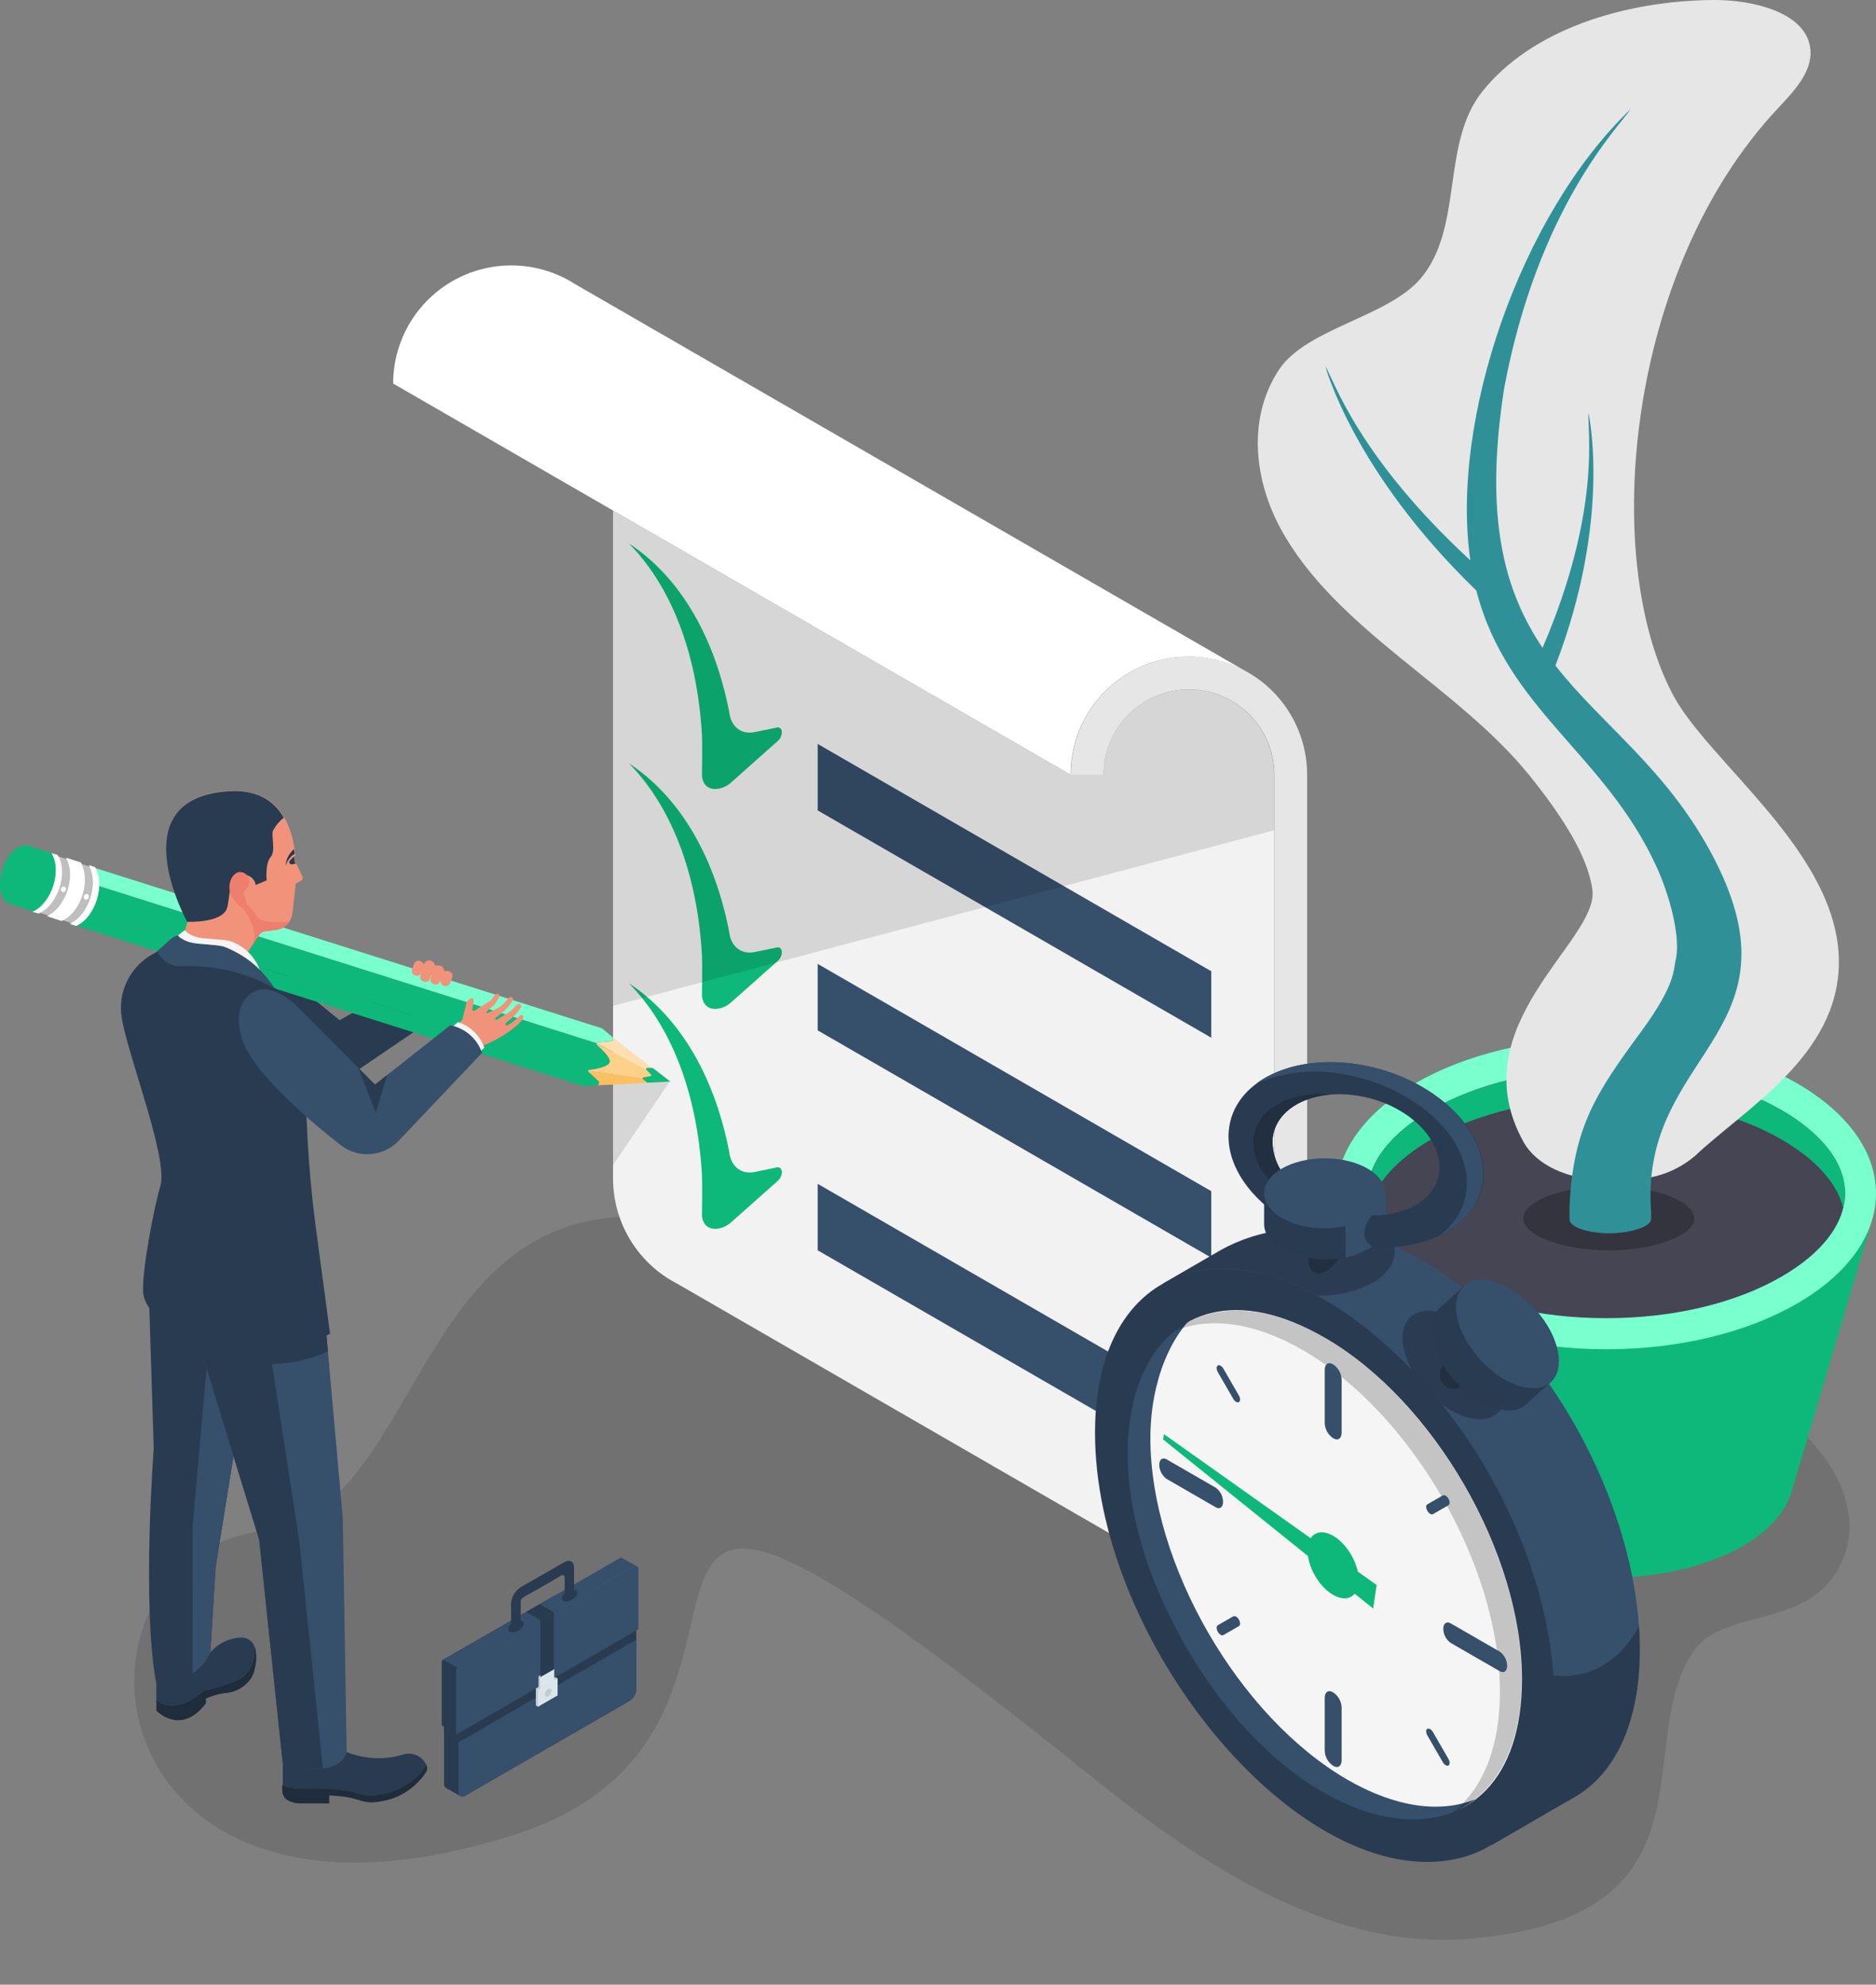 <svg width="296" height="313" viewBox="0 0 296 313" fill="none" xmlns="http://www.w3.org/2000/svg">
<rect x="0" y="0" width="296" height="313" fill="#808080" stroke="none"/>
<g clip-path="url(#clip0_2899_2)">
<path opacity="0.12" d="M41.764 241.377C68.272 238.13 64.594 182.396 111.196 193.25C116.905 194.575 122.224 197.216 126.73 200.962C224.631 281.642 215.57 183.915 279.689 222.405C287.937 227.368 295.095 237.84 290.223 247.141C285.165 256.801 271.986 253.717 267.357 260.211C257.044 274.695 272.45 302.644 231.266 305.798C208.308 307.549 186.974 292.056 171.266 279.427C76.451 203.224 135.198 271.9 81.428 289.261C13.434 311.214 7.216 245.599 41.764 241.377Z" fill="black"/>
<path d="M211.591 192.763C209.085 185.051 212.995 176.794 223.32 170.834C239.956 161.243 266.905 161.243 283.529 170.834C293.854 176.794 297.763 185.051 295.269 192.752C295.269 192.856 282.96 234.408 282.902 234.501C279.422 248.753 248.61 253.427 231.788 243.778C227.554 241.343 224.932 238.385 224.178 235.324C224.097 235.104 211.614 192.856 211.591 192.763Z" fill="#0EB87A"/>
<path d="M253.424 212.791C276.938 212.791 296 201.789 296 188.217C296 174.646 276.938 163.644 253.424 163.644C229.91 163.644 210.849 174.646 210.849 188.217C210.849 201.789 229.91 212.791 253.424 212.791Z" fill="#7AFFCF"/>
<path d="M253.424 207.886C263.946 207.886 273.772 205.566 281.081 201.345C287.543 197.611 291.104 192.949 291.104 188.206C291.104 183.463 287.543 178.812 281.081 175.078C273.772 170.869 263.958 168.538 253.424 168.538C242.891 168.538 233.088 170.857 225.779 175.078C219.317 178.812 215.756 183.474 215.756 188.218C215.756 192.961 219.317 197.611 225.779 201.345C233.076 205.555 242.902 207.886 253.424 207.886Z" fill="#454553"/>
<path d="M263.714 195.5C272.195 192.021 264.422 187.069 253.819 187.069C243.215 187.069 235.477 191.986 243.935 195.5C249.352 197.738 258.297 197.738 263.714 195.5Z" fill="#34343E"/>
<path d="M215.779 188.218C215.778 188.999 215.872 189.778 216.057 190.537C217.009 186.606 220.396 182.837 225.802 179.705C233.111 175.496 242.925 173.165 253.447 173.165C263.97 173.165 273.796 175.484 281.104 179.705C286.51 182.837 289.886 186.606 290.838 190.537C291.027 189.778 291.124 188.999 291.128 188.218C291.128 183.474 287.566 178.812 281.104 175.078C273.796 170.869 263.981 168.538 253.447 168.538C242.914 168.538 233.111 170.857 225.802 175.078C219.317 178.812 215.779 183.474 215.779 188.218Z" fill="#0EB87A"/>
<path d="M202.009 83.277C206.243 91.163 213.378 97.565 220.675 103.525C227.972 109.486 235.64 115.25 241.382 122.37C246.324 128.505 250.57 134.976 251.255 140.38C252.287 148.371 230.118 161.742 240.431 180.181C242.415 183.66 247.241 185.979 252.543 185.979H257.102C260.929 186.059 264.65 184.716 267.543 182.21C275.478 174.73 290.142 166.415 290.142 151.699C290.142 134.477 269.619 120.306 263.923 109.498C252.461 87.742 256.696 42.526 280.443 17.175C283.076 14.368 286.093 11.226 285.629 7.619C284.956 2.018 276.719 -0.07 270.188 -3.12156e-05C256.267 0.151 241.672 4.639 233.853 14.473C227.31 22.73 230.976 35.869 224.132 43.941C218.992 49.983 206.278 51.734 201.858 58.216C196.858 65.731 197.774 75.38 202.009 83.277Z" fill="#E6E6E6"/>
<path d="M261.441 136.843C263.192 140.728 265.153 147.106 264.457 151.142C263.97 152.928 264.584 154.992 258.958 162.669C251.997 172.144 248.215 177.653 247.647 190.224C247.647 191.592 247.647 192.323 247.647 192.323C247.647 193.482 250.454 194.503 254.016 194.503C256.441 194.503 260.721 193.703 260.536 192.033C260.536 190.641 260.373 189.783 260.431 187.835C260.895 165.58 284.585 161.835 270.06 134.64C262.821 121.118 252.728 114.322 245.42 104.963C254.399 81.654 250.628 65.14 250.628 65.117C250.443 67.807 252.74 80.401 243.389 102.169C237.461 93.378 234.109 81.897 237.322 61.278C242.67 32.68 255.466 19.958 257.287 17.21C239.886 33.84 228.784 66.253 231.997 88.38C214.306 72.04 210.57 60.176 209.12 57.764C209.12 57.764 213.494 74.336 232.937 93.135C237.821 112.026 253.262 118.845 261.441 136.843Z" fill="#2F9197"/>
<path d="M206.208 230.523V246.063C206.208 249.634 207.627 253.058 210.153 255.583C212.679 258.108 216.105 259.527 219.677 259.527C223.249 259.527 226.675 258.108 229.201 255.583C231.727 253.058 233.146 249.634 233.146 246.063L206.208 230.523Z" fill="#E6E6E6"/>
<path d="M96.729 80.517V185.886C96.734 189.313 97.683 192.672 99.472 195.595C101.26 198.519 103.819 200.893 106.869 202.458L209.503 261.684C206.903 259.989 204.768 257.673 203.289 254.945C201.81 252.218 201.035 249.165 201.034 246.063V122.185C201.034 118.614 199.615 115.189 197.089 112.664C194.563 110.139 191.137 108.721 187.565 108.721C183.993 108.721 180.567 110.139 178.041 112.664C175.516 115.189 174.097 118.614 174.097 122.185H168.922L96.729 80.517Z" fill="#F2F2F2"/>
<path opacity="0.12" d="M96.729 166.438V183.729L105.674 170.567L96.729 166.438Z" fill="black"/>
<path d="M99.235 85.713C105.639 92.195 109.989 102.528 110.755 115.946C110.836 117.523 110.755 121.953 110.755 122.405C111.068 125.107 113.829 124.725 115.268 123.484L122.727 116.85C123.655 116.015 123.539 114.531 122.565 114.74L119.084 115.459C116.915 115.899 115.279 114.577 115.036 112.177C112.53 99.455 106.648 90.56 99.235 85.713Z" fill="#0EB87A"/>
<path d="M129.015 117.326V127.809L191.115 163.655V153.172L129.015 117.326Z" fill="#364F6B"/>
<path d="M99.235 120.387C105.639 126.881 109.989 137.214 110.755 150.632C110.836 152.197 110.755 156.639 110.755 157.091C111.068 159.782 113.829 159.411 115.268 158.158L122.727 151.536C123.655 150.701 123.539 149.217 122.565 149.426L119.084 150.145C116.915 150.586 115.279 149.252 115.036 146.851C112.53 134.141 106.648 125.246 99.235 120.387Z" fill="#0EB87A"/>
<path d="M129.015 152.012V162.496L191.115 198.342V187.858L129.015 152.012Z" fill="#364F6B"/>
<path d="M99.235 155.074C105.639 161.556 109.989 171.889 110.755 185.307C110.836 186.884 110.755 191.326 110.755 191.778C111.068 194.468 113.829 194.097 115.268 192.845L122.727 186.223C123.655 185.388 123.539 183.904 122.565 184.112L119.084 184.831C116.915 185.272 115.279 183.938 115.036 181.538C112.53 168.828 106.648 159.933 99.235 155.074Z" fill="#0EB87A"/>
<path d="M129.015 186.698V197.182L191.115 233.028V222.544L129.015 186.698Z" fill="#364F6B"/>
<path d="M219.677 264.711C224.621 264.704 229.362 262.737 232.857 259.241C236.352 255.745 238.317 251.005 238.32 246.063H233.181C233.181 247.831 232.832 249.582 232.155 251.215C231.478 252.849 230.486 254.333 229.236 255.583C227.985 256.833 226.5 257.825 224.866 258.502C223.232 259.178 221.48 259.527 219.712 259.527C217.943 259.527 216.192 259.178 214.557 258.502C212.923 257.825 211.439 256.833 210.188 255.583C208.937 254.333 207.945 252.849 207.268 251.215C206.591 249.582 206.243 247.831 206.243 246.063V122.185C206.243 117.242 204.279 112.502 200.783 109.007C197.286 105.512 192.545 103.549 187.6 103.549C182.656 103.549 177.914 105.512 174.418 109.007C170.921 112.502 168.957 117.242 168.957 122.185H174.131C174.131 118.614 175.55 115.189 178.076 112.664C180.602 110.139 184.028 108.721 187.6 108.721C191.172 108.721 194.598 110.139 197.124 112.664C199.65 115.189 201.069 118.614 201.069 122.185V246.063C201.072 250.999 203.032 255.734 206.52 259.229C210.007 262.724 214.738 264.695 219.677 264.711Z" fill="#E6E6E6"/>
<path d="M206.208 227.531V230.523L233.181 246.063H238.366L206.208 227.531Z" fill="#FCFCFC"/>
<path d="M62.031 60.489L168.922 122.185C168.923 118.942 169.769 115.756 171.378 112.941C172.987 110.125 175.303 107.779 178.098 106.132C180.892 104.485 184.067 103.596 187.311 103.552C190.554 103.507 193.753 104.31 196.591 105.88L90.743 44.81C87.927 43.003 84.676 41.988 81.332 41.87C77.987 41.751 74.673 42.535 71.736 44.139C68.799 45.743 66.349 48.107 64.641 50.984C62.933 53.861 62.032 57.144 62.031 60.489Z" fill="white"/>
<path opacity="0.12" d="M96.729 80.517V158.634L201.034 130.94V122.185C201.034 118.614 199.615 115.189 197.089 112.664C194.563 110.139 191.137 108.721 187.565 108.721C183.993 108.721 180.567 110.139 178.041 112.664C175.516 115.189 174.097 118.614 174.097 122.185H168.922L96.729 80.517Z" fill="black"/>
<path d="M235.304 290.978L247.972 283.648C266.661 273.571 260.431 231.08 233.656 205.659C219.735 192.427 202.89 190.827 191.603 197.75L183.563 202.389L235.304 290.978Z" fill="#364F6B"/>
<path opacity="0.45" d="M183.621 202.366C187.872 200.149 192.766 199.496 197.449 200.522C201.082 201.242 204.581 202.522 207.821 204.314C210.858 204.419 213.87 203.728 216.556 202.308C217.589 201.734 218.483 200.943 219.178 199.988C219.731 199.238 220.035 198.334 220.048 197.402V196.533C211.684 193.053 203.238 192.845 196.185 195.477C194.594 196.073 193.064 196.819 191.614 197.704L183.621 202.366Z" fill="#1D2535"/>
<path opacity="0.45" d="M236.255 222.852C238.672 220.673 237.57 215.514 233.794 211.328C230.017 207.143 224.997 205.517 222.58 207.696C220.163 209.875 221.265 215.035 225.042 219.22C228.818 223.405 233.839 225.032 236.255 222.852Z" fill="#1D2535"/>
<path d="M225.849 274.776L235.303 291.012L247.972 283.683C256.093 279.322 259.48 268.885 258.587 256.384C258.587 256.384 254.758 265.29 245.083 264.235C241.893 263.841 234.41 268.456 225.849 274.776Z" fill="#293B50"/>
<path d="M176.161 227.891C176.161 248.835 190.872 274.278 209.016 284.773C227.16 295.268 241.87 286.756 241.87 265.824C241.87 244.892 227.16 219.436 209.016 208.941C190.872 198.446 176.161 206.958 176.161 227.891Z" fill="#F5F5F5"/>
<path d="M177.217 229.085C177.217 248.916 192.298 273.965 209.422 283.88C218.923 289.377 227.044 288.241 232.751 283.764C227.322 285.956 220.292 285.11 212.612 280.68C195.442 270.764 181.51 246.654 181.51 226.824C181.51 217.975 184.7 210.31 189.294 206.703C182.588 209.417 177.217 218.126 177.217 229.085Z" fill="#364F6B"/>
<path d="M172.774 225.942C172.774 257.636 202.113 294.573 226.081 293.622C254.422 292.462 250.362 242.131 220.153 213.464C196.834 191.349 172.774 197.495 172.774 225.942ZM209.016 210.959C226.22 220.874 240.141 244.984 240.141 264.815C240.141 296.834 206.173 293.436 186.684 258.935C167.716 225.374 181.521 195.083 209.016 210.959Z" fill="#293B50"/>
<path d="M206.429 198.574C206.429 200.65 207.751 201.334 209.329 200.418C210.198 199.852 210.917 199.084 211.422 198.179C211.927 197.273 212.204 196.259 212.229 195.222V187.046L206.429 190.398V198.574Z" fill="#212F40"/>
<path opacity="0.2" d="M185.326 209.904C190.767 207.642 197.855 208.466 205.593 212.942C222.74 222.869 236.661 247.014 236.661 266.81C236.661 275.681 233.877 282.187 229.259 285.782C235.884 283.034 240.095 275.705 240.095 264.815C240.095 244.984 226.173 220.874 208.981 210.959C199.538 205.474 191.034 205.474 185.326 209.904Z" fill="black"/>
<path d="M199.456 188.195V193.065C199.456 194.468 200.396 195.883 202.264 196.962C205.351 198.561 208.899 199.037 212.299 198.307V187.87C209.739 187.343 207.09 187.454 204.584 188.195H199.456Z" fill="#293B50"/>
<path d="M214.944 188.194V197.391C215.234 197.263 215.512 197.112 215.779 196.962C216.605 196.517 217.322 195.895 217.879 195.141C218.32 194.537 218.563 193.812 218.575 193.065V188.194H214.944Z" fill="#3A4969"/>
<path d="M234.341 215.563L230.733 218.52C230.502 218.708 230.235 218.847 229.949 218.929C229.663 219.011 229.363 219.033 229.068 218.995C228.772 218.957 228.488 218.859 228.232 218.708C227.976 218.557 227.753 218.355 227.577 218.114C227.403 217.874 227.28 217.601 227.215 217.311C227.15 217.022 227.145 216.722 227.199 216.43C227.253 216.139 227.366 215.861 227.531 215.614C227.695 215.368 227.909 215.157 228.157 214.995L233.111 211.806L234.341 215.563Z" fill="#212F40"/>
<path d="M240.811 221.465C243.228 219.285 242.126 214.126 238.35 209.941C234.573 205.756 229.553 204.129 227.136 206.309C224.719 208.488 225.821 213.647 229.597 217.832C233.374 222.018 238.394 223.644 240.811 221.465Z" fill="#293B50"/>
<path d="M227.154 206.282L240.829 221.438L244.697 217.95L231.021 202.794L227.154 206.282Z" fill="#293B50"/>
<path d="M244.687 217.98C247.104 215.801 246.002 210.642 242.225 206.456C238.449 202.271 233.428 200.645 231.012 202.824C228.595 205.003 229.697 210.163 233.473 214.348C237.249 218.533 242.27 220.159 244.687 217.98Z" fill="#364F6B"/>
<path d="M212.299 187.87V198.307C213.539 198.061 214.733 197.623 215.837 197.008C216.661 196.56 217.377 195.939 217.937 195.187C218.376 194.583 218.619 193.858 218.633 193.111V188.241H213.575C213.157 188.092 212.731 187.968 212.299 187.87Z" fill="#364F6B"/>
<path d="M203.227 192.671V186.003C202.415 185.166 201.78 184.174 201.362 183.085C200.943 181.997 200.749 180.836 200.79 179.671C201.208 174.568 207.426 171.553 214.712 172.887C221.997 174.22 227.473 179.474 227.113 184.576C226.753 188.902 222.241 191.743 216.452 191.685C216.452 191.685 213.691 194.909 216.637 196.695C226.011 197.182 233.482 192.764 234.039 185.875C234.665 178.07 226.197 170.08 215.106 168.004C204.015 165.928 194.514 170.579 193.876 178.372C193.424 183.695 197.217 189.111 203.227 192.671Z" fill="#293B50"/>
<path d="M200.199 186.002V190.571C201.153 191.347 202.165 192.049 203.227 192.67V186.002C202.415 185.165 201.78 184.173 201.362 183.085C200.943 181.997 200.749 180.835 200.79 179.67C201.104 175.774 204.816 173.072 209.781 172.631C203.354 172.074 198.18 174.95 197.763 179.67C197.718 180.836 197.911 181.998 198.33 183.086C198.749 184.175 199.385 185.167 200.199 186.002Z" fill="#212F40"/>
<path d="M198.261 170.857C202.754 168.968 207.719 168.503 212.484 169.524C223.575 171.599 232.055 179.59 231.417 187.394C231.277 188.893 230.81 190.343 230.048 191.641C229.286 192.94 228.249 194.055 227.009 194.909C231.023 193.054 233.691 189.876 233.969 185.875C234.596 178.07 226.127 170.08 215.037 168.004C208.343 166.74 202.194 167.958 198.261 170.857Z" fill="#364F6B"/>
<path d="M209.016 193.715C214.295 193.715 218.575 191.243 218.575 188.194C218.575 185.146 214.295 182.674 209.016 182.674C203.736 182.674 199.456 185.146 199.456 188.194C199.456 191.243 203.736 193.715 209.016 193.715Z" fill="#364F6B"/>
<path d="M210.257 226.754L210.443 226.858C211.127 227.253 211.684 226.858 211.684 225.919V217.616C211.675 217.15 211.559 216.693 211.343 216.281C211.128 215.868 210.82 215.511 210.443 215.238L210.257 215.134C209.572 214.74 209.016 215.134 209.016 216.073V224.377C209.024 224.842 209.141 225.299 209.356 225.711C209.572 226.124 209.88 226.481 210.257 226.754Z" fill="#364F6B"/>
<path d="M227.728 256.883C227.734 257.317 227.843 257.744 228.044 258.128C228.246 258.513 228.535 258.845 228.888 259.098L236.638 263.562C237.276 263.934 237.798 263.562 237.798 262.693C237.791 262.259 237.682 261.832 237.48 261.448C237.279 261.063 236.99 260.731 236.638 260.478L228.888 256.013C228.238 255.642 227.728 256.036 227.728 256.883Z" fill="#364F6B"/>
<path d="M210.443 266.96L210.257 266.856C209.572 266.462 209.016 266.856 209.016 267.795V276.099C209.033 276.554 209.154 277 209.369 277.401C209.584 277.803 209.888 278.151 210.257 278.418L210.443 278.522C211.127 278.917 211.684 278.522 211.684 277.583V269.28C211.667 268.824 211.546 268.379 211.331 267.977C211.116 267.575 210.812 267.228 210.443 266.96Z" fill="#364F6B"/>
<path d="M192.971 236.832C192.967 236.397 192.86 235.97 192.658 235.585C192.456 235.2 192.166 234.868 191.811 234.617L184.073 230.152C183.435 229.781 182.913 230.152 182.913 231.022C182.92 231.456 183.029 231.882 183.231 232.267C183.432 232.651 183.721 232.984 184.073 233.237L191.811 237.702C192.461 238.073 192.971 237.736 192.971 236.832Z" fill="#364F6B"/>
<path d="M192.148 216.386L194.584 220.608C194.828 221.037 195.234 221.269 195.477 221.118C195.721 220.979 195.732 220.515 195.477 220.086L193.041 215.864C192.797 215.435 192.391 215.203 192.148 215.343C191.904 215.493 191.904 215.957 192.148 216.386Z" fill="#364F6B"/>
<path d="M225.211 238.27C225.454 238.699 225.849 238.931 226.104 238.791L228.54 237.388C228.784 237.249 228.784 236.785 228.54 236.356C228.297 235.927 227.89 235.695 227.647 235.846L225.211 237.249C224.955 237.377 224.967 237.841 225.211 238.27Z" fill="#364F6B"/>
<path d="M225.211 273.687L227.647 277.908C227.89 278.337 228.296 278.569 228.54 278.43C228.784 278.279 228.784 277.827 228.54 277.398L226.104 273.176C225.849 272.747 225.454 272.515 225.211 272.655C224.955 272.736 224.955 273.2 225.211 273.687Z" fill="#364F6B"/>
<path d="M192.148 257.347C192.391 257.776 192.797 258.008 193.041 257.857L195.477 256.454C195.732 256.314 195.721 255.851 195.477 255.421C195.234 254.992 194.828 254.772 194.584 254.911L192.148 256.314C191.904 256.465 191.904 256.917 192.148 257.347Z" fill="#364F6B"/>
<path d="M213.201 251.807C214.777 250.897 214.776 247.948 213.2 245.219C211.624 242.49 209.069 241.015 207.493 241.924C205.917 242.834 205.918 245.783 207.494 248.512C209.07 251.241 211.625 252.716 213.201 251.807Z" fill="#0EB87A"/>
<path d="M183.517 227.009L183.644 226.174L217.206 249.96L216.661 253.682L183.517 227.009Z" fill="#0EB87A"/>
<path d="M98.063 255.897L100.384 257.184V266.462C100.367 266.817 100.266 267.164 100.088 267.472C99.91 267.781 99.662 268.043 99.363 268.236L73.376 283.196C73.272 283.278 73.146 283.327 73.014 283.337C72.882 283.347 72.75 283.319 72.634 283.254L70.383 281.99C70.272 281.919 70.182 281.819 70.125 281.7C70.067 281.581 70.044 281.449 70.059 281.317V272.04L98.063 255.897Z" fill="#293B50"/>
<path d="M70.059 272.353V273.513L72.379 274.742V273.397L72.228 273.49C72.201 273.51 72.169 273.521 72.135 273.521C72.102 273.521 72.069 273.51 72.042 273.49L70.059 272.353Z" fill="#293B50"/>
<path d="M69.699 262.194V272.017C69.697 272.048 69.704 272.08 69.721 272.107C69.737 272.134 69.762 272.155 69.792 272.167L72.019 273.443C72.019 273.443 72.112 273.443 72.193 273.443L88.098 264.258V251.293L69.942 261.73C69.861 261.775 69.794 261.843 69.751 261.926C69.708 262.008 69.69 262.101 69.699 262.194Z" fill="#293B50"/>
<path d="M100.511 257.091L72.193 273.443C72.066 273.512 71.961 273.443 71.961 273.315V263.493C71.962 263.406 71.985 263.322 72.028 263.247C72.07 263.172 72.131 263.109 72.205 263.064L100.001 247.014C100.075 246.971 100.158 246.948 100.243 246.948C100.328 246.948 100.412 246.97 100.486 247.012C100.56 247.055 100.622 247.116 100.665 247.189C100.708 247.262 100.731 247.346 100.732 247.431V256.709C100.728 256.785 100.706 256.86 100.667 256.926C100.629 256.993 100.576 257.049 100.511 257.091Z" fill="#364F6B"/>
<path d="M72.344 273.35V282.628C72.344 283.289 72.808 283.544 73.376 283.219L99.328 268.236C99.627 268.043 99.876 267.781 100.053 267.472C100.231 267.164 100.332 266.817 100.349 266.462V257.184L72.344 273.35Z" fill="#364F6B"/>
<path d="M72.344 273.35V274.695C72.507 274.662 72.663 274.603 72.808 274.521L100.349 258.61V257.172L72.344 273.35Z" fill="#293B50"/>
<path d="M69.943 261.776L72.263 263.052L88.133 253.891L100.001 247.014C100.071 246.98 100.149 246.962 100.227 246.962C100.305 246.962 100.383 246.98 100.453 247.014L98.249 245.75C98.173 245.701 98.084 245.675 97.994 245.675C97.903 245.675 97.815 245.701 97.739 245.75L88.098 251.316L69.943 261.776Z" fill="#364F6B"/>
<path d="M80.233 257.173C80.453 257.544 81.138 257.544 81.776 257.173C82.414 256.801 82.762 256.21 82.553 255.839C82.344 255.468 81.648 255.468 81.01 255.839C80.372 256.21 80.047 256.801 80.233 257.173Z" fill="#293B50"/>
<path d="M88.701 252.29C88.922 252.661 89.606 252.661 90.244 252.29C90.882 251.919 91.231 251.328 91.022 250.957C90.813 250.585 90.117 250.585 89.479 250.957C88.841 251.328 88.493 251.919 88.701 252.29Z" fill="#293B50"/>
<path d="M80.627 253.021C80.72 256.315 80.476 256.709 80.778 256.883C81.079 257.057 82.182 256.605 82.158 256.083V252.604C82.158 251.815 82.657 252.024 88.574 248.452C88.627 248.421 88.687 248.405 88.748 248.405C88.809 248.405 88.869 248.421 88.922 248.452C88.975 248.483 89.019 248.527 89.049 248.579C89.08 248.632 89.096 248.692 89.096 248.753C89.096 251.861 89.096 251.734 89.096 251.896C89.374 252.36 90.604 251.792 90.581 251.2V247.246C90.581 246.272 89.885 245.877 89.038 246.365L82.077 250.365C81.647 250.666 81.292 251.062 81.04 251.523C80.789 251.984 80.647 252.497 80.627 253.021Z" fill="#293B50"/>
<path d="M83.028 254.216L85.291 255.514L87.414 254.297L85.151 252.986L83.028 254.216Z" fill="#293B50"/>
<path d="M84.537 268.955L84.885 269.164L87.623 267.169L87.982 264.699L87.623 264.502L84.537 266.288V268.955Z" fill="#C2CBCE"/>
<path d="M84.885 269.164L87.982 267.378V264.699L84.885 266.485V269.164Z" fill="#DBE6EC"/>
<path d="M87.008 266.635C86.997 266.813 86.945 266.987 86.857 267.142C86.768 267.296 86.645 267.429 86.497 267.528C86.207 267.691 85.975 267.528 85.975 267.227C85.989 267.05 86.043 266.878 86.134 266.725C86.224 266.573 86.349 266.443 86.497 266.345C86.718 266.172 87.008 266.311 87.008 266.635Z" fill="#C2CBCE"/>
<path d="M84.966 264.374L87.193 263.087L87.448 263.238L85.221 266.311L84.966 266.172V264.374Z" fill="#C2CBCE"/>
<path d="M85.221 264.525L87.448 263.238V265.024L85.221 266.311V264.525Z" fill="#DBE6EC"/>
<path d="M85.279 255.514V264.478L87.414 263.261V254.296L85.279 255.514Z" fill="#293B50"/>
<path d="M41.068 149.171C43.481 152.963 53.597 160.895 53.597 160.895L61.648 156.257C64.687 158.309 66.462 160.385 65.963 162.299L53.852 170.532L29.003 164.061C29.583 163.157 39.258 151.919 41.068 149.171Z" fill="#293B50"/>
<path d="M92.808 168.885C92.797 168.921 92.797 168.96 92.81 168.995C92.823 169.031 92.846 169.062 92.878 169.082L94.397 170.474C94.453 170.526 94.492 170.593 94.511 170.667C94.53 170.741 94.528 170.818 94.505 170.891C94.482 170.963 94.439 171.028 94.381 171.077C94.323 171.127 94.252 171.159 94.177 171.17L102.217 170.776L105.697 170.602L92.808 168.885Z" fill="#FCC062"/>
<path d="M14.304 136.669L95.001 162.183L96.59 163.516C96.65 163.566 96.694 163.633 96.716 163.708C96.738 163.783 96.737 163.863 96.713 163.938C96.69 164.013 96.645 164.079 96.583 164.127C96.522 164.176 96.448 164.206 96.37 164.212L94.305 164.398C94.267 164.401 94.231 164.415 94.2 164.437C94.169 164.46 94.145 164.49 94.131 164.525L13.538 139.093L14.304 136.669Z" fill="#7AFFCF"/>
<path d="M94.142 164.548C94.157 164.513 94.181 164.482 94.212 164.46C94.242 164.438 94.278 164.424 94.316 164.42L96.381 164.235C96.459 164.228 96.534 164.199 96.595 164.15C96.656 164.101 96.701 164.036 96.725 163.961C96.749 163.886 96.75 163.806 96.728 163.731C96.706 163.656 96.662 163.589 96.602 163.539L102.936 168.491L105.65 170.567L94.189 164.571L94.142 164.548Z" fill="#FDDFB1"/>
<path d="M94.131 164.537C94.109 164.571 94.098 164.612 94.098 164.653C94.098 164.694 94.109 164.734 94.131 164.769C94.885 165.43 96.451 166.856 96.161 167.575C95.871 168.294 93.841 168.607 92.866 168.735C92.826 168.743 92.79 168.761 92.759 168.787C92.729 168.813 92.706 168.847 92.692 168.885L105.569 170.555L94.084 164.548L94.131 164.537Z" fill="#FDD089"/>
<path d="M102.147 170.752L101.405 170.161C101.389 170.139 101.38 170.113 101.38 170.086C101.38 170.058 101.389 170.032 101.405 170.01C101.412 169.987 101.426 169.966 101.444 169.95C101.463 169.933 101.485 169.922 101.509 169.917L102.669 169.697C102.688 169.692 102.706 169.681 102.72 169.667C102.735 169.653 102.745 169.635 102.75 169.616C102.763 169.599 102.771 169.579 102.771 169.558C102.771 169.537 102.763 169.516 102.75 169.5L101.938 168.665C101.923 168.645 101.915 168.62 101.915 168.595C101.915 168.57 101.923 168.546 101.938 168.526C101.946 168.497 101.962 168.471 101.985 168.453C102.008 168.434 102.036 168.423 102.066 168.421H102.982L105.778 170.567L102.147 170.752Z" fill="#0EB87A"/>
<path d="M12.169 143.442L92.808 168.886C92.797 168.922 92.797 168.961 92.81 168.996C92.823 169.032 92.846 169.062 92.878 169.083L94.397 170.475C94.453 170.527 94.492 170.594 94.511 170.668C94.53 170.741 94.528 170.819 94.505 170.892C94.482 170.964 94.439 171.029 94.381 171.078C94.323 171.127 94.252 171.159 94.177 171.171L92.1 171.31L11.427 145.797L12.169 143.442Z" fill="#0EB87A"/>
<path d="M13.538 139.093L94.131 164.537C94.109 164.572 94.098 164.612 94.098 164.653C94.098 164.694 94.109 164.734 94.131 164.769C94.885 165.43 96.451 166.856 96.161 167.575C95.871 168.294 93.841 168.607 92.866 168.735C92.827 168.743 92.79 168.761 92.759 168.787C92.729 168.814 92.706 168.848 92.692 168.886L12.169 143.442L13.538 139.093Z" fill="#0EB87A"/>
<path d="M5.777 143.941L1.531 142.526L4.571 133.387L8.817 134.791L9.362 138.015L7.924 141.853L5.777 143.941Z" fill="#0EB87A"/>
<path d="M11.265 145.541L9.989 145.123L9.722 145.251L7.401 144.486L7.668 144.358L6.392 143.941L6.125 144.068L5.116 143.801C8.121 142.514 9.838 137.354 8.121 134.524L9.084 134.837C9.141 134.92 9.188 135.009 9.223 135.104L10.487 135.51L10.441 135.266L12.761 136.02L12.9 136.287L14.153 136.704C14.116 136.611 14.069 136.521 14.014 136.437L14.989 136.751C16.694 139.557 14.989 144.741 12.019 146.028L11.033 145.715L11.265 145.541Z" fill="white"/>
<path d="M9.988 145.123C12.726 143.743 14.281 139.058 12.866 136.287L14.118 136.704C15.545 139.464 14.002 144.161 11.265 145.541L9.988 145.123Z" fill="#BFBFBF"/>
<path d="M6.357 143.94C9.107 142.572 10.673 137.887 9.269 135.115L10.534 135.521C11.938 138.293 10.371 142.978 7.633 144.358L6.357 143.94Z" fill="#BFBFBF"/>
<path d="M13.759 140.983C13.867 141.029 13.953 141.116 13.998 141.224C14.043 141.332 14.045 141.454 14.002 141.563C13.97 141.676 13.895 141.773 13.794 141.833C13.693 141.893 13.572 141.913 13.457 141.888C13.361 141.831 13.286 141.744 13.247 141.639C13.207 141.534 13.205 141.419 13.241 141.313C13.276 141.207 13.347 141.116 13.441 141.056C13.536 140.996 13.648 140.97 13.759 140.983Z" fill="white"/>
<path d="M10.151 139.801C10.248 139.857 10.322 139.945 10.361 140.05C10.401 140.154 10.403 140.269 10.368 140.375C10.332 140.481 10.261 140.572 10.167 140.632C10.073 140.692 9.96 140.718 9.849 140.705C9.753 140.649 9.678 140.561 9.639 140.456C9.599 140.352 9.597 140.237 9.633 140.13C9.668 140.024 9.739 139.934 9.833 139.874C9.928 139.813 10.04 139.788 10.151 139.801Z" fill="white"/>
<path d="M5.685 138.838C4.849 141.354 2.981 143.013 1.531 142.526C0.081 142.039 -0.429 139.603 0.371 137.075C1.172 134.547 3.074 132.9 4.536 133.387C5.998 133.874 6.531 136.31 5.685 138.838Z" fill="#0EB87A"/>
<path d="M33.191 260.617L24.664 265.569V268.213C25.134 268.591 25.686 268.856 26.275 268.986C26.865 269.117 27.476 269.11 28.063 268.967C29.543 268.626 30.886 267.846 31.914 266.728C31.914 266.728 37.042 265.499 38.388 264.409C39.097 263.799 39.623 263.005 39.91 262.115C40.197 261.225 40.232 260.273 40.012 259.364C39.832 259.034 39.568 258.758 39.245 258.564C38.923 258.371 38.555 258.267 38.179 258.263C37.226 258.27 36.287 258.484 35.425 258.891C34.564 259.297 33.801 259.886 33.191 260.617Z" fill="#293B50"/>
<path d="M40.163 263.319C40.074 263.723 39.93 264.114 39.733 264.478C39.279 265.217 38.653 265.834 37.907 266.277C37.161 266.719 36.319 266.974 35.453 267.018C34.424 267.156 33.423 267.45 32.483 267.888V268.63C28.538 273.849 24.675 269.79 24.675 269.79V268.166C25.146 268.544 25.698 268.809 26.287 268.94C26.876 269.07 27.488 269.064 28.075 268.92C29.545 268.59 30.883 267.827 31.914 266.728C31.914 266.728 37.042 265.499 38.388 264.409C39.093 263.795 39.617 263.002 39.905 262.113C40.193 261.225 40.234 260.274 40.023 259.364C40.058 259.434 40.824 260.652 40.163 263.319Z" fill="#1F2C3C"/>
<path d="M37.274 226.928L34.026 247.095L33.191 260.617C30.94 265.743 24.664 265.534 24.664 265.534C22.343 253.195 24.258 228.424 24.258 228.424L23.538 205.566L29.664 193.668L34.861 209.579L37.274 226.928Z" fill="#293B50"/>
<path d="M37.274 226.928L34.026 247.095L33.191 260.617C32.62 261.937 31.677 263.061 30.476 263.852L30.383 263.922V240.798L33.167 209.243C33.724 209.382 34.327 209.509 34.861 209.625L37.274 226.928Z" fill="#364F6B"/>
<path d="M67.17 278.163C66.85 277.553 66.328 277.072 65.694 276.801C65.06 276.531 64.352 276.488 63.69 276.679C60.743 277.595 57.571 277.464 54.71 276.308C52.703 280.193 44.618 278.047 44.618 278.047V281.526C45.373 281.894 46.192 282.111 47.031 282.164C49.048 282.045 51.071 282.064 53.086 282.222C57.587 282.558 56.857 283.869 61.056 282.883C63.639 282.215 65.868 280.584 67.286 278.325L67.17 278.163Z" fill="#293B50"/>
<path d="M67.286 279.381C65.865 281.617 63.646 283.23 61.079 283.892C56.88 284.877 57.599 283.567 53.109 283.231L51.949 283.15V284.414H47.309C46.751 284.418 46.2 284.295 45.696 284.054C45.377 283.94 45.097 283.736 44.891 283.467C44.685 283.197 44.562 282.873 44.536 282.535V281.491C45.291 281.859 46.111 282.075 46.949 282.129C48.967 282.01 50.99 282.029 53.005 282.187C57.506 282.523 56.775 283.834 60.975 282.848C63.582 282.208 65.842 280.588 67.286 278.325C67.358 278.492 67.396 278.671 67.396 278.853C67.396 279.034 67.358 279.214 67.286 279.381Z" fill="#1F2C3C"/>
<path d="M51.474 210.147L54.084 239.441L54.699 276.307C54.699 276.307 53.829 280.946 44.606 278.047L40.894 242.839L30.87 210.147H51.474Z" fill="#364F6B"/>
<path d="M47.193 242.839L50.952 278.94C48.797 279.094 46.634 278.789 44.606 278.047L40.894 242.839L30.87 210.159C30.87 210.159 48.469 211.956 51.52 210.611L51.74 213.127C48.964 214.375 45.967 215.061 42.924 215.145L47.193 242.839Z" fill="#293B50"/>
<path d="M52.077 210.356C40.58 215.83 28.26 209.277 28.26 209.277L29.003 197.031L26.276 208.153C25.35 207.884 24.516 207.364 23.869 206.649C23.221 205.934 22.786 205.054 22.61 204.105C22.262 200.974 24.269 190.514 25.302 187.069C26.601 182.744 20.209 166.624 19.211 160.547C18.888 158.6 19.167 156.601 20.011 154.817C20.855 153.033 22.223 151.549 23.933 150.562L29.003 147.628L44.792 156.651L48.272 166.265C48.12 175.125 48.604 183.984 49.722 192.775L52.077 210.356Z" fill="#293B50"/>
<path d="M46.74 139.29C46.711 139.309 46.685 139.334 46.667 139.365C46.649 139.395 46.638 139.429 46.636 139.464C46.578 140.09 46.288 143.071 46.091 144.231C45.982 144.843 45.682 145.404 45.234 145.836C44.786 146.267 44.213 146.545 43.597 146.631L41.775 146.875C41.585 146.9 41.403 146.966 41.241 147.068C41.079 147.17 40.941 147.306 40.836 147.466L38.434 151.177L29.003 147.628L29.583 145.309C29.583 145.309 19.211 126.522 35.209 124.806C43.33 123.948 45.963 129.189 46.59 134.756C46.601 134.829 46.601 134.903 46.59 134.976L46.416 135.556L47.738 138.27C47.789 138.375 47.798 138.496 47.764 138.608C47.729 138.72 47.654 138.814 47.553 138.873L46.74 139.29Z" fill="#F1937B"/>
<path d="M44.78 128.946C44.088 129.501 43.513 130.186 43.086 130.964C42.738 131.88 43.573 134.164 42.692 135.173C41.81 136.182 42.077 138.838 42.077 138.838L40.348 139.568C40.31 139.321 40.224 139.084 40.093 138.871C39.962 138.658 39.79 138.473 39.587 138.328C39.384 138.182 39.154 138.078 38.91 138.022C38.666 137.966 38.414 137.96 38.167 138.003C36.23 138.235 36.392 140.195 35.905 142.932C35.418 145.668 29.525 145.367 29.525 145.367C29.525 145.367 19.153 126.58 35.151 124.864C40.197 124.261 43.144 126.116 44.78 128.946Z" fill="#293B50"/>
<path d="M35.302 149.287C38.612 150.554 41.423 152.856 43.318 155.85C38.792 153.346 33.66 152.142 28.492 152.371C27.712 152.391 26.945 152.175 26.291 151.751C25.636 151.326 25.126 150.714 24.826 149.994C26.659 148.452 27.007 147.744 28.098 147.524C28.098 147.524 28.422 148.278 30.418 148.684C31.323 148.927 34.351 148.997 35.302 149.287Z" fill="#364F6B"/>
<path d="M36.381 148.44C35.429 148.15 32.355 148.069 31.485 147.883C30.808 147.762 30.164 147.502 29.594 147.118C29.42 147.009 29.276 146.857 29.177 146.677L28.098 147.512C28.201 147.687 28.344 147.834 28.515 147.941C29.085 148.325 29.73 148.586 30.406 148.707C31.265 148.904 34.351 148.973 35.302 149.263C37.431 150.06 39.364 151.301 40.975 152.905C40.581 151.871 39.965 150.936 39.172 150.165C38.378 149.393 37.426 148.805 36.381 148.44Z" fill="#F5F5F5"/>
<path d="M40.522 144.567C40.104 143.844 39.571 143.194 38.945 142.641C38.918 142.022 38.734 141.42 38.411 140.89C38.33 140.763 38.492 140.6 38.782 140.311C39.017 140.058 39.181 139.748 39.258 139.413C39.335 139.077 39.323 138.727 39.223 138.397C39.138 138.189 38.998 138.009 38.817 137.875C37.587 136.913 36.497 138.13 36.3 139.162C36.195 139.55 36.168 139.955 36.222 140.354C36.276 140.752 36.409 141.136 36.613 141.482C36.974 142.128 37.478 142.683 38.086 143.105C38.311 143.252 38.501 143.446 38.643 143.674C39.652 145.228 40.754 147.28 39.733 149.182L40.894 147.477C40.999 147.317 41.137 147.181 41.299 147.079C41.461 146.977 41.643 146.911 41.833 146.886L43.655 146.642C44.073 146.585 44.473 146.438 44.83 146.212C45.186 145.985 45.489 145.685 45.72 145.332C45.72 145.332 41.346 145.865 40.522 144.567Z" fill="#EE7E6E"/>
<path d="M46.648 136.205L46.079 136.31C46.003 136.327 45.924 136.319 45.853 136.288C45.782 136.256 45.722 136.202 45.685 136.134C45.647 136.066 45.632 135.988 45.642 135.911C45.653 135.834 45.688 135.762 45.743 135.707C45.975 135.455 46.228 135.222 46.497 135.011C46.395 135.361 46.424 135.736 46.578 136.066L46.648 136.205Z" fill="#293B50"/>
<path d="M46.508 134.64C45.822 135.082 45.313 135.751 45.07 136.53C45.094 136.025 45.225 135.531 45.455 135.081C45.685 134.631 46.009 134.236 46.404 133.921C46.404 134.153 46.485 134.396 46.508 134.64Z" fill="#293B50"/>
<path d="M72.959 160.802L73.597 158.17C73.69 157.903 74.235 157.312 74.583 157.439C74.931 157.567 74.583 158.599 74.513 159.133C74.51 159.18 74.52 159.227 74.542 159.27C74.564 159.312 74.597 159.347 74.638 159.371C74.68 159.395 74.727 159.407 74.774 159.406C74.822 159.405 74.868 159.391 74.908 159.364L77.437 157.799C78.075 156.929 78.144 156.732 78.446 156.732C78.51 156.731 78.572 156.748 78.627 156.781C78.682 156.813 78.727 156.86 78.757 156.916C78.787 156.973 78.8 157.036 78.797 157.1C78.793 157.163 78.772 157.225 78.736 157.277C78.736 157.277 78.539 157.613 78.307 158.042L78.017 158.46C75.952 160.118 76.52 160.083 78.574 158.959C79.885 158.24 80.035 157.254 80.581 157.265C80.659 157.263 80.736 157.285 80.8 157.328C80.865 157.372 80.914 157.435 80.941 157.508C80.968 157.581 80.971 157.661 80.95 157.736C80.929 157.811 80.885 157.878 80.824 157.926L80.186 158.785C79.589 159.439 78.915 160.019 78.179 160.513C78.147 160.543 78.127 160.584 78.122 160.628C78.118 160.672 78.129 160.716 78.154 160.753C78.18 160.789 78.217 160.815 78.26 160.827C78.303 160.838 78.348 160.833 78.388 160.814C81.497 158.993 80.488 159.399 81.52 158.495C81.903 158.089 82.495 158.564 82.124 158.993C80.813 160.953 79.502 161.174 79.803 161.707C79.931 161.916 81.149 161.081 81.81 160.373C82.042 160.13 82.228 160.002 82.46 160.141C82.522 160.178 82.569 160.235 82.593 160.303C82.616 160.371 82.614 160.446 82.588 160.513C82.329 160.95 81.999 161.342 81.613 161.672C79.885 163.121 77.924 164.266 75.813 165.059L72.066 161.753C72.321 161.545 72.959 160.802 72.959 160.802Z" fill="#F1937B"/>
<path d="M76.416 165.244L73.272 167.993C71.903 166.392 69.71 164.166 69.386 163.736L72.24 161.197C73.205 161.495 74.087 162.017 74.813 162.72C75.539 163.423 76.088 164.288 76.416 165.244Z" fill="#F5F5F5"/>
<path d="M37.947 162.809C38.597 167.958 47.796 175.925 53.736 180.575C55.075 181.626 56.757 182.139 58.454 182.014C60.151 181.89 61.741 181.137 62.912 179.903L76.056 166.044C75.679 164.942 75.017 163.959 74.137 163.195C73.257 162.431 72.19 161.914 71.045 161.696L59.165 171.054C55.476 167.332 50.093 161.916 46.729 158.553C46.729 158.553 42.773 154.598 39.768 156.581C36.601 158.715 37.947 162.809 37.947 162.809Z" fill="#364F6B"/>
<path d="M56.555 168.445L59.281 175.496L61.079 169.535L59.165 171.054L56.555 168.445Z" fill="#293B50"/>
<path d="M66.265 151.56C66.471 151.619 66.648 151.751 66.764 151.931C66.822 152.012 66.95 152.024 66.984 151.931C67.057 151.75 67.196 151.605 67.374 151.525C67.551 151.445 67.752 151.437 67.936 151.502C68.087 151.538 68.226 151.613 68.339 151.718C68.453 151.824 68.538 151.957 68.585 152.105C68.604 152.172 68.649 152.229 68.71 152.264C68.77 152.299 68.842 152.308 68.91 152.29C69.091 152.233 69.286 152.233 69.467 152.29C69.621 152.34 69.758 152.434 69.861 152.559C69.964 152.684 70.028 152.837 70.047 152.998C70.049 153.023 70.057 153.047 70.07 153.069C70.083 153.091 70.101 153.109 70.122 153.123C70.144 153.136 70.168 153.145 70.193 153.147C70.218 153.149 70.244 153.146 70.267 153.137H70.407C70.58 153.109 70.758 153.133 70.917 153.206C71.089 153.267 71.231 153.391 71.314 153.552C71.398 153.714 71.418 153.901 71.37 154.076L71.01 155.108C70.921 155.277 70.775 155.408 70.597 155.478C70.42 155.549 70.224 155.553 70.044 155.492C69.863 155.43 69.711 155.307 69.614 155.143C69.516 154.979 69.481 154.786 69.513 154.598L69.757 153.914L69.397 154.865C69.312 155.035 69.165 155.166 68.986 155.231C68.806 155.296 68.609 155.289 68.434 155.213C68.252 155.164 68.095 155.045 67.998 154.883C67.9 154.721 67.87 154.527 67.912 154.343L68.272 153.183L67.796 154.447C67.711 154.618 67.564 154.749 67.385 154.814C67.205 154.879 67.008 154.872 66.834 154.795C66.648 154.746 66.49 154.626 66.392 154.461C66.294 154.296 66.266 154.1 66.311 153.914L66.427 153.554C66.315 153.711 66.148 153.821 65.96 153.862C65.771 153.902 65.574 153.871 65.407 153.775C65.246 153.708 65.116 153.585 65.039 153.43C64.963 153.274 64.945 153.096 64.989 152.928L65.36 151.896C65.442 151.738 65.581 151.616 65.748 151.554C65.915 151.491 66.099 151.494 66.265 151.56Z" fill="#F1937B"/>
</g>
<defs>
<clipPath id="clip0_2899_2">
<rect width="296" height="313" fill="white"/>
</clipPath>
</defs>
</svg>
